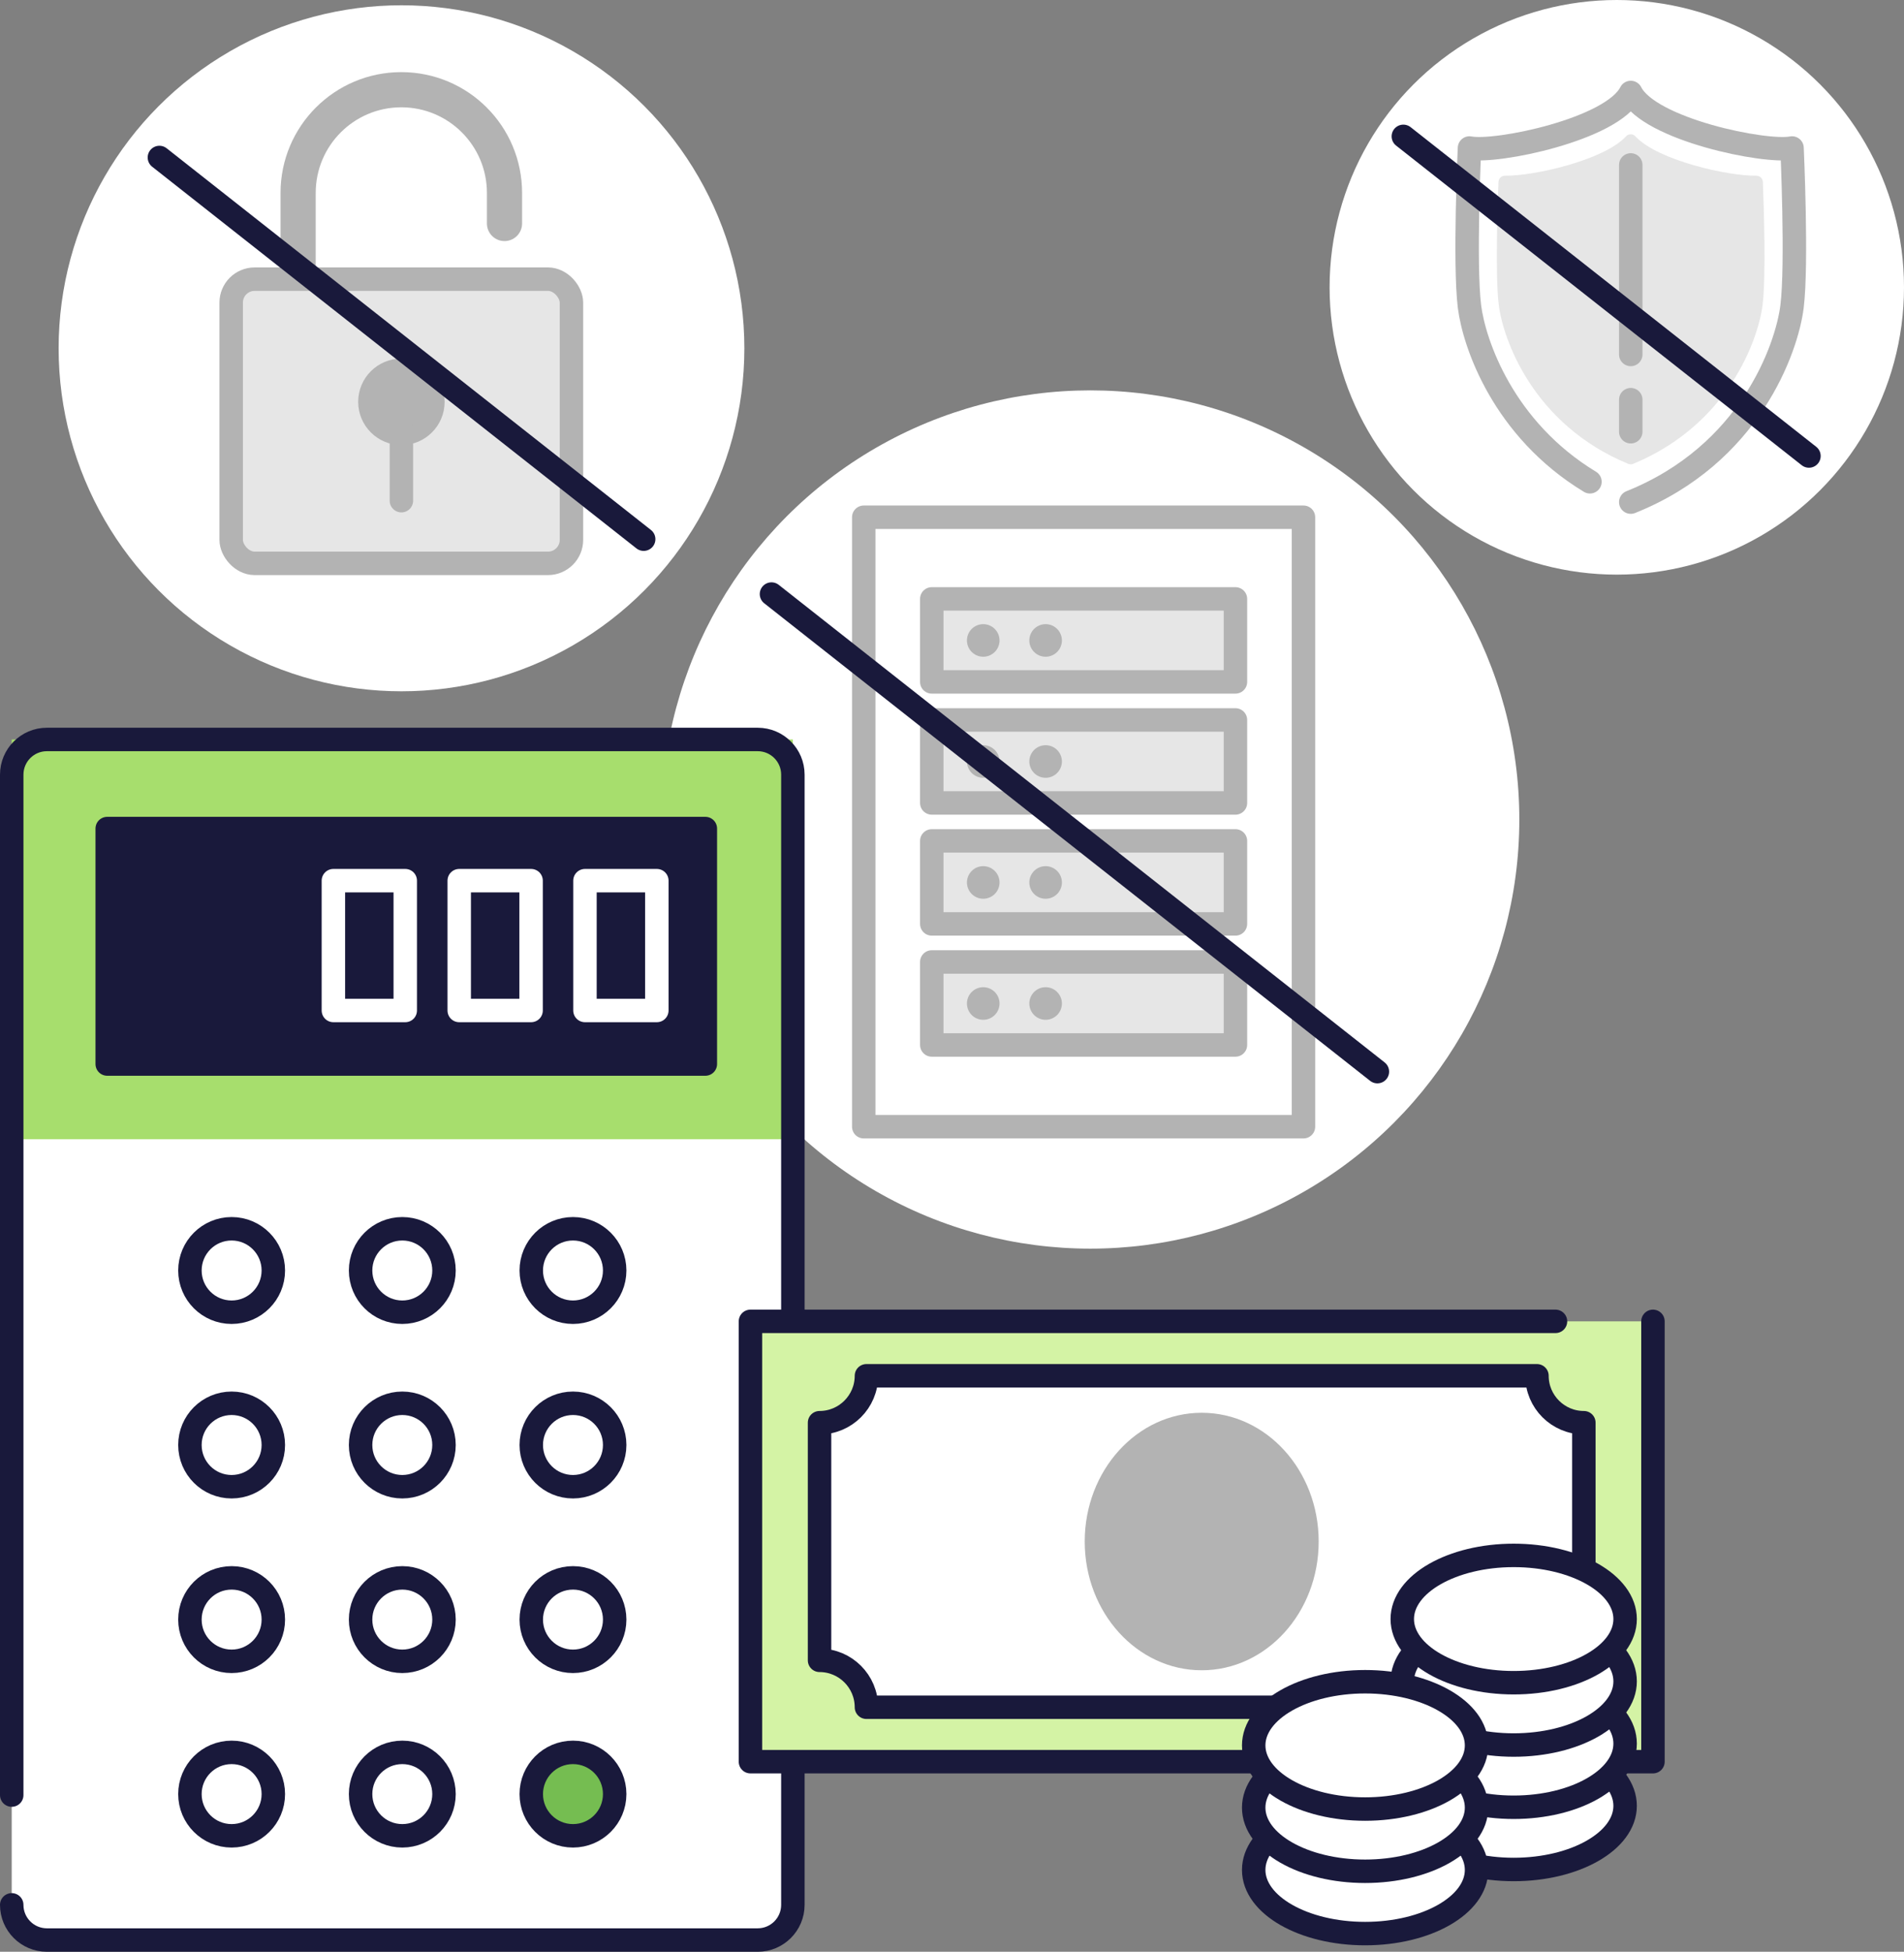 <?xml version="1.0" encoding="UTF-8"?>
<svg id="Layer_2" data-name="Layer 2" xmlns="http://www.w3.org/2000/svg" viewBox="0 0 212.74 217.99">
  <rect x="0" y="0" width="212.74" height="217.99" fill="#808080" stroke="none"/>
  <defs>
    <style>
      .cls-1 {
        fill: #d4f3a5;
      }

      .cls-1, .cls-2, .cls-3, .cls-4, .cls-5, .cls-6, .cls-7, .cls-8, .cls-9, .cls-10, .cls-11 {
        stroke-linecap: round;
        stroke-linejoin: round;
      }

      .cls-1, .cls-2, .cls-3, .cls-4, .cls-5, .cls-6, .cls-7, .cls-9, .cls-10, .cls-11 {
        stroke-width: 2.62px;
      }

      .cls-1, .cls-2, .cls-5, .cls-7, .cls-11 {
        stroke: #19193b;
      }

      .cls-12, .cls-10 {
        fill: #e6e6e6;
      }

      .cls-2, .cls-13, .cls-6 {
        fill: #fff;
      }

      .cls-14 {
        fill: #a7de6d;
      }

      .cls-3, .cls-15 {
        fill: #b3b3b3;
      }

      .cls-3, .cls-6, .cls-8, .cls-9, .cls-10 {
        stroke: #b3b3b3;
      }

      .cls-4 {
        stroke: #fff;
      }

      .cls-4, .cls-7, .cls-8, .cls-9 {
        fill: none;
      }

      .cls-5 {
        fill: #19193b;
      }

      .cls-8 {
        stroke-width: 3.93px;
      }

      .cls-11 {
        fill: #75bd51;
      }
    </style>
  </defs>
  <g id="_レイヤー_2" data-name="レイヤー 2">
    <g>
      <circle class="cls-13" cx="44.86" cy="38.9" r="38.31"/>
      <path class="cls-8" d="M56.38,33.05v23.18h-23.07s0-34.68,0-34.68c0-6.37,5.16-11.53,11.53-11.53h0c6.37,0,11.53,5.16,11.53,11.53v3.41"/>
      <rect class="cls-10" x="25.83" y="31.18" width="38.02" height="31.74" rx="2.62" ry="2.62"/>
      <circle class="cls-3" cx="44.85" cy="44.88" r="3.52"/>
      <line class="cls-9" x1="44.85" y1="47.81" x2="44.85" y2="55.92"/>
      <circle class="cls-13" cx="180.65" cy="32.09" r="32.09"/>
      <g>
        <path class="cls-13" d="M200.22,16.53c-2.95.59-15.95-2.07-18.02-6.2-2.07,4.13-15.07,6.79-18.02,6.2,0,0-.59,12.99,0,17.71.59,4.72,4.74,16.53,18.02,21.84,13.28-5.31,17.43-17.12,18.02-21.84.59-4.72,0-17.71,0-17.71Z"/>
        <path class="cls-9" d="M182.21,56.08c13.28-5.31,17.43-17.12,18.02-21.84.59-4.72,0-17.71,0-17.71-2.95.59-15.95-2.07-18.02-6.2-2.07,4.13-15.07,6.79-18.02,6.2,0,0-.59,12.99,0,17.71.52,4.13,3.76,13.69,13.46,19.57"/>
        <path class="cls-12" d="M196.24,19.62c-3.04.07-11.02-1.69-13.51-4.39-.29-.31-.77-.31-1.05,0-2.49,2.7-10.47,4.46-13.51,4.39-.4,0-.72.3-.74.7-.1,2.5-.37,10.49.03,13.73.48,3.83,3.81,13.35,14.45,17.75.18.08.4.08.58,0,10.64-4.4,13.98-13.92,14.45-17.75.4-3.24.13-11.23.03-13.73-.02-.4-.34-.7-.74-.7Z"/>
        <line class="cls-9" x1="182.21" y1="44.64" x2="182.21" y2="48.22"/>
        <line class="cls-9" x1="182.21" y1="18.42" x2="182.21" y2="39.59"/>
      </g>
      <g>
        <circle class="cls-13" cx="121.83" cy="91.53" r="47.93"/>
        <g>
          <rect class="cls-6" x="96.51" y="57.77" width="49.13" height="68.07"/>
          <g>
            <g>
              <rect class="cls-10" x="104.11" y="66.89" width="33.93" height="9.27"/>
              <circle class="cls-15" cx="109.86" cy="71.53" r="1.82"/>
              <circle class="cls-15" cx="116.83" cy="71.53" r="1.82"/>
            </g>
            <g>
              <rect class="cls-10" x="104.11" y="80.41" width="33.93" height="9.27"/>
              <circle class="cls-15" cx="109.86" cy="85.05" r="1.82"/>
              <circle class="cls-15" cx="116.83" cy="85.05" r="1.82"/>
            </g>
            <g>
              <rect class="cls-10" x="104.11" y="93.92" width="33.93" height="9.27"/>
              <circle class="cls-15" cx="109.86" cy="98.56" r="1.82"/>
              <circle class="cls-15" cx="116.83" cy="98.56" r="1.82"/>
            </g>
            <g>
              <rect class="cls-10" x="104.11" y="107.44" width="33.93" height="9.27"/>
              <circle class="cls-15" cx="109.86" cy="112.08" r="1.82"/>
              <circle class="cls-15" cx="116.83" cy="112.08" r="1.82"/>
            </g>
          </g>
        </g>
        <line class="cls-7" x1="86.2" y1="66.35" x2="153.9" y2="119.69"/>
      </g>
      <line class="cls-7" x1="156.8" y1="15.23" x2="202.12" y2="50.93"/>
      <line class="cls-7" x1="17.81" y1="17.59" x2="71.92" y2="60.22"/>
      <g>
        <g>
          <g>
            <rect class="cls-13" x="1.31" y="82.59" width="87.28" height="134.09" rx="2.62" ry="2.62"/>
            <rect class="cls-14" x="1.31" y="82.59" width="87.28" height="44.65"/>
            <rect class="cls-5" x="11.98" y="92.54" width="66.83" height="26.3"/>
          </g>
          <g>
            <circle class="cls-2" cx="25.88" cy="141.9" r="4.66"/>
            <circle class="cls-2" cx="44.95" cy="141.9" r="4.66"/>
            <circle class="cls-2" cx="64.02" cy="141.9" r="4.66"/>
            <circle class="cls-2" cx="25.88" cy="161.39" r="4.66"/>
            <circle class="cls-2" cx="44.95" cy="161.39" r="4.66"/>
            <circle class="cls-2" cx="64.02" cy="161.39" r="4.66"/>
            <circle class="cls-2" cx="25.88" cy="180.89" r="4.66"/>
            <circle class="cls-2" cx="44.95" cy="180.89" r="4.66"/>
            <circle class="cls-2" cx="64.02" cy="180.89" r="4.66"/>
            <circle class="cls-2" cx="25.88" cy="200.38" r="4.66"/>
            <circle class="cls-2" cx="44.95" cy="200.38" r="4.66"/>
            <circle class="cls-11" cx="64.02" cy="200.38" r="4.66"/>
          </g>
          <path class="cls-7" d="M1.31,212.75c0,2.17,1.76,3.93,3.93,3.93h79.42c2.17,0,3.93-1.76,3.93-3.93v-126.23c0-2.17-1.76-3.93-3.93-3.93H5.24c-2.17,0-3.93,1.76-3.93,3.93v113.97"/>
        </g>
        <rect class="cls-4" x="65.36" y="98.36" width="8.03" height="14.5"/>
        <rect class="cls-4" x="51.31" y="98.36" width="8.03" height="14.5"/>
        <rect class="cls-4" x="37.25" y="98.36" width="8.03" height="14.5"/>
      </g>
      <g>
        <g>
          <polyline class="cls-1" points="184.69 147.58 184.69 196.76 83.85 196.76 83.85 147.58 173.8 147.58"/>
          <path class="cls-2" d="M171.73,190.68h-74.92c0-2.89-2.35-5.24-5.24-5.24v-26.54c2.89,0,5.24-2.35,5.24-5.24h74.92c0,2.89,2.35,5.24,5.24,5.24v26.54c-2.89,0-5.24,2.35-5.24,5.24Z"/>
          <ellipse class="cls-15" cx="134.27" cy="172.17" rx="13.07" ry="14.38"/>
        </g>
        <g>
          <ellipse class="cls-2" cx="169.13" cy="201.69" rx="12.45" ry="7.11"/>
          <ellipse class="cls-2" cx="169.13" cy="194.74" rx="12.45" ry="7.11"/>
          <ellipse class="cls-2" cx="169.13" cy="187.79" rx="12.45" ry="7.11"/>
          <ellipse class="cls-2" cx="169.13" cy="180.83" rx="12.45" ry="7.11"/>
        </g>
        <g>
          <ellipse class="cls-2" cx="152.53" cy="208.85" rx="12.45" ry="7.11"/>
          <ellipse class="cls-2" cx="152.53" cy="201.89" rx="12.45" ry="7.11"/>
          <ellipse class="cls-2" cx="152.53" cy="194.94" rx="12.45" ry="7.11"/>
        </g>
      </g>
    </g>
  </g>
</svg>